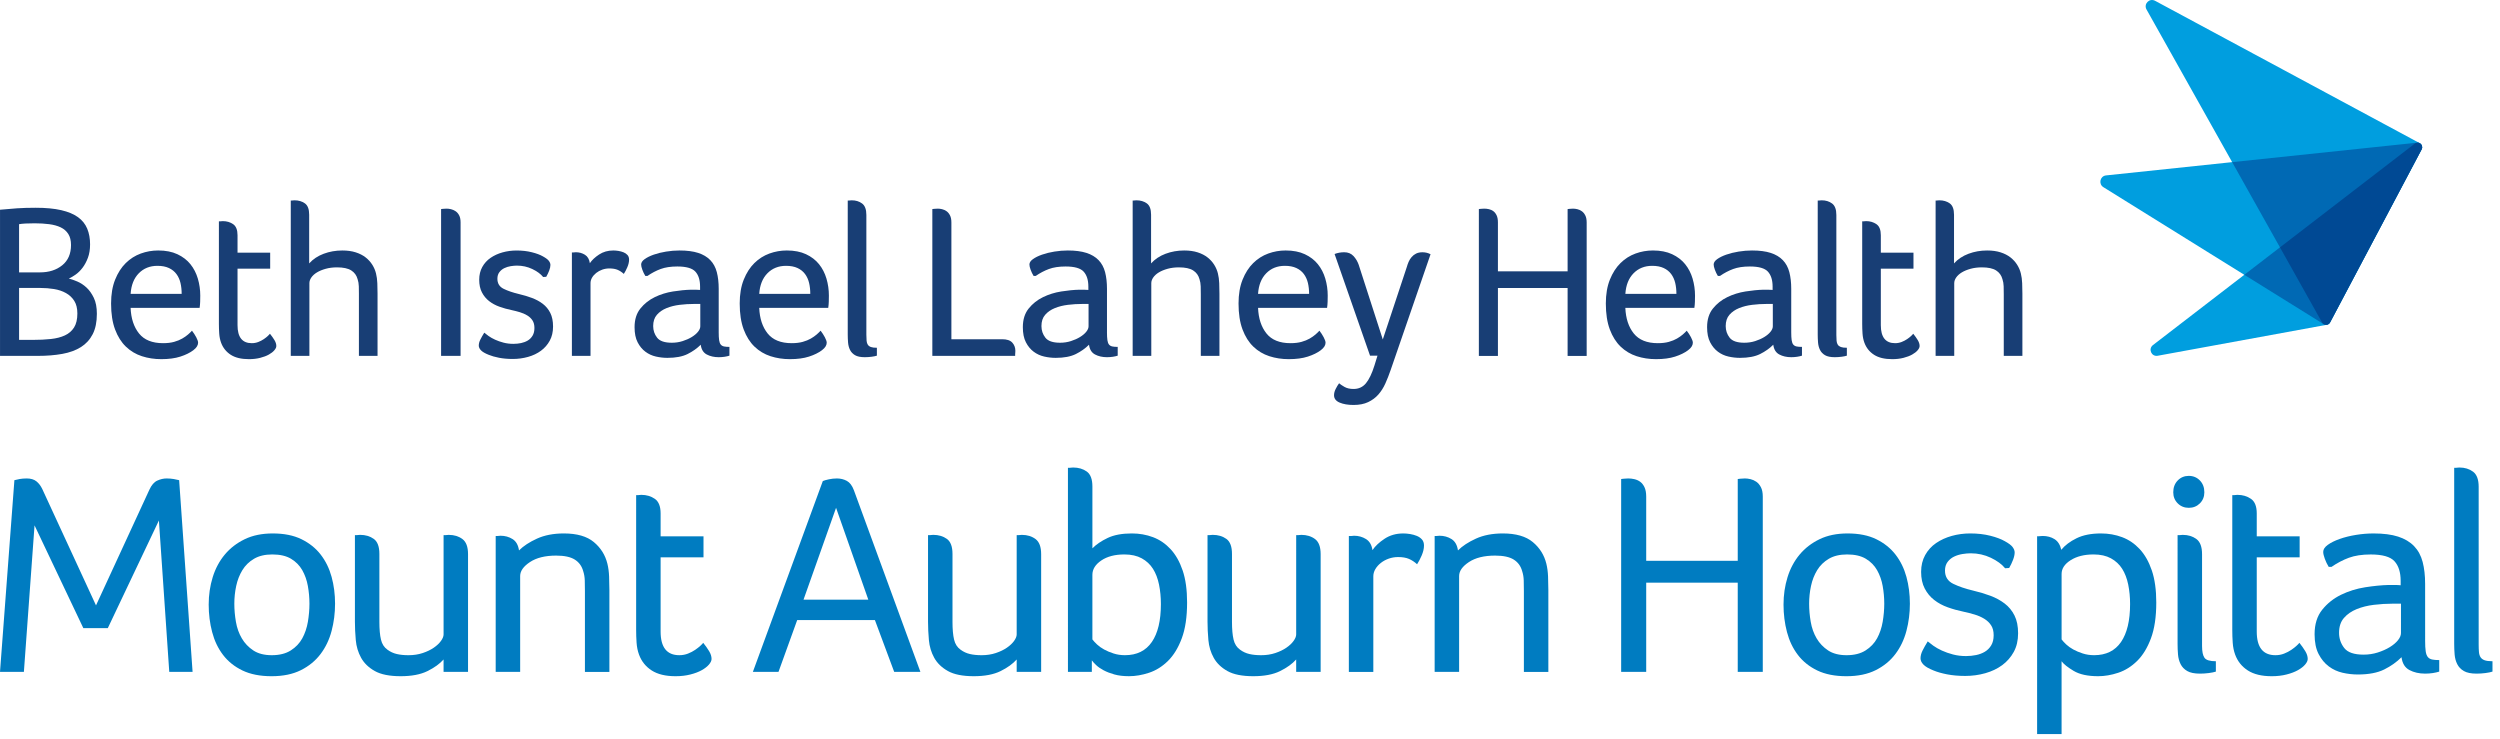 <?xml version="1.0" encoding="utf-8"?>
<!-- Generator: Adobe Illustrator 27.4.1, SVG Export Plug-In . SVG Version: 6.00 Build 0)  -->
<svg version="1.1" id="Artwork" xmlns="http://www.w3.org/2000/svg" xmlns:xlink="http://www.w3.org/1999/xlink" x="0px" y="0px"
	 viewBox="0 0 257 76" style="enable-background:new 0 0 257 76;" xml:space="preserve">
<style type="text/css">
	.st0{fill:#007CC1;}
	.st1{fill:#183E75;}
	.st2{fill:#009EDF;}
	.st3{fill:#0069B4;}
	.st4{fill:#004994;}
</style>
<g>
	<g>
		<path class="st0" d="M2.752,49.185c0.414,0,0.744,0.099,0.991,0.296
			c0.246,0.197,0.449,0.464,0.607,0.799l5.519,11.955l5.489-11.896
			c0.216-0.473,0.485-0.784,0.808-0.932c0.323-0.148,0.642-0.222,0.956-0.222
			c0.254,0,0.499,0.02,0.735,0.059c0.235,0.04,0.421,0.079,0.559,0.118
			l1.381,19.708h-2.397l-1.065-15.565l-5.253,11.067H8.567L3.551,54.008
			L2.456,69.071H0L1.48,49.363c0.138-0.039,0.315-0.078,0.533-0.118
			C2.229,49.205,2.476,49.185,2.752,49.185z"/>
		<path class="st0" d="M34.444,62.058c0,0.967-0.118,1.899-0.355,2.796
			c-0.236,0.898-0.615,1.692-1.137,2.382c-0.522,0.691-1.196,1.243-2.022,1.657
			c-0.827,0.414-1.83,0.622-3.011,0.622s-2.18-0.198-2.997-0.592
			c-0.817-0.394-1.482-0.927-1.993-1.598c-0.512-0.67-0.886-1.454-1.122-2.352
			c-0.236-0.898-0.354-1.84-0.354-2.826c0-0.986,0.138-1.924,0.413-2.811
			s0.689-1.662,1.24-2.323c0.551-0.661,1.235-1.188,2.052-1.583
			c0.817-0.395,1.777-0.592,2.879-0.592c1.161,0,2.145,0.197,2.952,0.592
			c0.807,0.395,1.466,0.922,1.978,1.583c0.512,0.661,0.885,1.425,1.122,2.293
			C34.326,60.174,34.444,61.091,34.444,62.058z M31.811,62.058
			c0-0.611-0.055-1.218-0.163-1.82c-0.109-0.602-0.301-1.144-0.577-1.628
			c-0.277-0.483-0.661-0.873-1.154-1.169c-0.493-0.296-1.135-0.444-1.923-0.444
			c-0.75,0-1.376,0.148-1.879,0.444c-0.503,0.296-0.903,0.686-1.198,1.169
			c-0.296,0.484-0.508,1.026-0.636,1.628c-0.129,0.602-0.192,1.209-0.192,1.82
			c0,0.612,0.054,1.233,0.163,1.864c0.108,0.632,0.311,1.199,0.607,1.702
			c0.296,0.503,0.69,0.917,1.184,1.243c0.493,0.325,1.124,0.488,1.894,0.488
			c0.789,0,1.44-0.163,1.953-0.488c0.513-0.326,0.907-0.74,1.184-1.243
			c0.276-0.503,0.468-1.07,0.577-1.702
			C31.756,63.291,31.811,62.669,31.811,62.058z"/>
		<path class="st0" d="M41.99,67.355c0.533,0,1.021-0.074,1.465-0.223
			c0.444-0.148,0.824-0.331,1.139-0.549c0.316-0.217,0.562-0.45,0.74-0.697
			c0.177-0.247,0.266-0.469,0.266-0.667V55.015h0.177
			c0.039,0,0.093-0.005,0.163-0.015c0.069-0.01,0.133-0.015,0.192-0.015
			c0.552,0,1.021,0.143,1.405,0.429c0.385,0.286,0.577,0.804,0.577,1.554v12.103
			h-2.515V67.792c-0.395,0.448-0.947,0.847-1.657,1.197
			c-0.71,0.35-1.628,0.525-2.752,0.525c-1.144,0-2.032-0.178-2.663-0.533
			c-0.632-0.355-1.1-0.809-1.406-1.361c-0.306-0.552-0.488-1.159-0.547-1.82
			c-0.059-0.661-0.089-1.297-0.089-1.909v-8.878h0.177
			c0.039,0,0.094-0.005,0.163-0.015c0.069-0.01,0.133-0.015,0.192-0.015
			c0.552,0,1.021,0.138,1.406,0.415c0.385,0.277,0.577,0.791,0.577,1.542v6.971
			c0,0.771,0.054,1.384,0.163,1.839c0.108,0.455,0.33,0.801,0.666,1.038
			c0.296,0.218,0.616,0.366,0.962,0.445C41.136,67.315,41.536,67.355,41.99,67.355z"
			/>
		<path class="st0" d="M51.459,55.074c0.454,0,0.863,0.114,1.228,0.34
			c0.365,0.227,0.587,0.617,0.666,1.169c0.454-0.453,1.07-0.858,1.849-1.213
			c0.779-0.355,1.702-0.532,2.767-0.532c1.341,0,2.367,0.296,3.078,0.888
			c0.71,0.592,1.173,1.331,1.391,2.219c0.098,0.395,0.158,0.834,0.177,1.317
			c0.019,0.484,0.03,0.952,0.03,1.406v8.404h-2.515V60.755
			c0-0.374-0.005-0.735-0.015-1.08c-0.01-0.345-0.064-0.666-0.163-0.962
			c-0.138-0.513-0.425-0.907-0.858-1.184c-0.434-0.276-1.075-0.414-1.923-0.414
			c-1.124,0-2.022,0.222-2.693,0.666c-0.671,0.444-1.006,0.923-1.006,1.435v9.854
			h-2.515V55.104h0.148c0.039,0,0.093-0.005,0.163-0.015
			C51.335,55.079,51.399,55.074,51.459,55.074z"/>
		<path class="st0" d="M65.692,67.295c-0.138-0.375-0.222-0.785-0.252-1.228
			c-0.03-0.444-0.044-0.882-0.044-1.317V50.901h0.177
			c0.039,0,0.093-0.005,0.163-0.015c0.069-0.01,0.133-0.015,0.192-0.015
			c0.533,0,0.996,0.137,1.391,0.411c0.394,0.275,0.592,0.774,0.592,1.499v2.351
			h4.409v2.16H67.911v7.635c0,1.618,0.641,2.427,1.923,2.427
			c0.315,0,0.611-0.054,0.888-0.163c0.276-0.108,0.523-0.236,0.74-0.385
			c0.217-0.148,0.399-0.291,0.547-0.429c0.148-0.138,0.241-0.237,0.281-0.296
			c0.237,0.296,0.439,0.582,0.607,0.858c0.167,0.276,0.251,0.543,0.251,0.799
			c0,0.177-0.089,0.37-0.266,0.577c-0.177,0.207-0.424,0.4-0.74,0.577
			c-0.316,0.178-0.706,0.326-1.169,0.444c-0.464,0.119-0.972,0.178-1.524,0.178
			c-1.026,0-1.845-0.198-2.456-0.592C66.382,68.529,65.948,67.986,65.692,67.295z"/>
		<path class="st0" d="M91.924,69.071l-1.983-5.326h-7.99l-1.923,5.326h-2.634l7.191-19.619
			c0.138-0.059,0.345-0.118,0.621-0.178c0.276-0.059,0.552-0.089,0.829-0.089
			c0.375,0,0.715,0.084,1.021,0.251c0.306,0.168,0.548,0.488,0.725,0.962
			l6.836,18.672H91.924z M85.947,52.204l-3.344,9.439h6.658L85.947,52.204z"/>
		<path class="st0" d="M100.905,67.355c0.533,0,1.021-0.074,1.465-0.223
			c0.444-0.148,0.824-0.331,1.139-0.549c0.316-0.217,0.562-0.45,0.74-0.697
			c0.177-0.247,0.266-0.469,0.266-0.667V55.015H104.693
			c0.039,0,0.093-0.005,0.163-0.015c0.069-0.01,0.133-0.015,0.192-0.015
			c0.552,0,1.021,0.143,1.405,0.429c0.385,0.286,0.577,0.804,0.577,1.554v12.103
			h-2.515V67.792c-0.395,0.448-0.947,0.847-1.657,1.197
			c-0.71,0.35-1.628,0.525-2.752,0.525c-1.144,0-2.032-0.178-2.663-0.533
			c-0.632-0.355-1.1-0.809-1.406-1.361c-0.306-0.552-0.488-1.159-0.547-1.82
			c-0.059-0.661-0.089-1.297-0.089-1.909v-8.878h0.177
			c0.039,0,0.094-0.005,0.163-0.015c0.069-0.01,0.133-0.015,0.192-0.015
			c0.552,0,1.021,0.138,1.406,0.415c0.385,0.277,0.577,0.791,0.577,1.542v6.971
			c0,0.771,0.054,1.384,0.163,1.839c0.108,0.455,0.33,0.801,0.666,1.038
			c0.296,0.218,0.616,0.366,0.962,0.445
			C100.052,67.315,100.451,67.355,100.905,67.355z"/>
		<path class="st0" d="M112.298,56.367c0.394-0.4,0.917-0.755,1.568-1.065
			c0.651-0.31,1.48-0.465,2.486-0.465c0.769,0,1.494,0.129,2.175,0.384
			c0.681,0.257,1.282,0.666,1.805,1.228c0.523,0.562,0.937,1.292,1.243,2.19
			c0.306,0.898,0.458,1.997,0.458,3.299c0,1.48-0.182,2.708-0.547,3.684
			c-0.365,0.976-0.839,1.751-1.42,2.323c-0.582,0.572-1.228,0.976-1.938,1.213
			c-0.71,0.237-1.401,0.355-2.071,0.355c-0.572,0-1.071-0.059-1.494-0.178
			c-0.424-0.118-0.794-0.261-1.11-0.429c-0.316-0.167-0.573-0.345-0.769-0.533
			c-0.197-0.187-0.345-0.35-0.444-0.488v1.184h-2.456V48.09h0.177
			c0.039,0,0.093-0.005,0.163-0.015c0.069-0.01,0.133-0.015,0.192-0.015
			c0.552,0,1.021,0.139,1.406,0.415c0.385,0.277,0.577,0.791,0.577,1.543V56.367z
			 M119.34,62.102c0-0.708-0.064-1.377-0.192-2.006
			c-0.129-0.629-0.336-1.17-0.622-1.623c-0.286-0.452-0.671-0.812-1.154-1.077
			c-0.484-0.265-1.08-0.399-1.79-0.399c-0.967,0-1.756,0.207-2.367,0.619
			c-0.612,0.414-0.917,0.905-0.917,1.476v6.639
			c0.118,0.158,0.276,0.33,0.474,0.516c0.197,0.187,0.439,0.359,0.725,0.517
			c0.286,0.157,0.611,0.295,0.976,0.413c0.365,0.119,0.755,0.177,1.169,0.177
			c1.223,0,2.145-0.452,2.767-1.357C119.03,65.093,119.34,63.794,119.34,62.102z"/>
		<path class="st0" d="M129.638,67.355c0.533,0,1.021-0.074,1.465-0.223
			c0.444-0.148,0.824-0.331,1.139-0.549c0.316-0.217,0.562-0.45,0.74-0.697
			c0.177-0.247,0.266-0.469,0.266-0.667V55.015h0.177
			c0.039,0,0.093-0.005,0.163-0.015c0.069-0.01,0.133-0.015,0.192-0.015
			c0.552,0,1.021,0.143,1.405,0.429c0.385,0.286,0.577,0.804,0.577,1.554v12.103
			h-2.515V67.792c-0.395,0.448-0.947,0.847-1.657,1.197
			c-0.71,0.35-1.628,0.525-2.752,0.525c-1.144,0-2.032-0.178-2.663-0.533
			c-0.632-0.355-1.1-0.809-1.406-1.361c-0.306-0.552-0.488-1.159-0.547-1.82
			c-0.059-0.661-0.089-1.297-0.089-1.909v-8.878h0.177
			c0.039,0,0.094-0.005,0.163-0.015c0.069-0.01,0.133-0.015,0.192-0.015
			c0.552,0,1.021,0.138,1.406,0.415c0.385,0.277,0.577,0.791,0.577,1.542v6.971
			c0,0.771,0.054,1.384,0.163,1.839c0.108,0.455,0.33,0.801,0.666,1.038
			c0.296,0.218,0.616,0.366,0.962,0.445
			C128.784,67.315,129.184,67.355,129.638,67.355z"/>
		<path class="st0" d="M139.196,55.074c0.454,0,0.863,0.114,1.228,0.34
			c0.365,0.227,0.587,0.607,0.666,1.14c0.276-0.414,0.69-0.804,1.243-1.169
			c0.552-0.365,1.193-0.547,1.923-0.547c0.217,0,0.448,0.02,0.695,0.059
			c0.246,0.04,0.478,0.104,0.695,0.192c0.217,0.089,0.394,0.212,0.533,0.37
			c0.138,0.158,0.207,0.365,0.207,0.622c0,0.316-0.079,0.656-0.237,1.021
			c-0.158,0.365-0.316,0.666-0.474,0.903c-0.257-0.237-0.533-0.419-0.829-0.548
			c-0.296-0.128-0.671-0.192-1.124-0.192c-0.336,0-0.656,0.055-0.962,0.163
			c-0.306,0.109-0.577,0.257-0.814,0.444c-0.237,0.188-0.424,0.399-0.562,0.636
			c-0.138,0.237-0.207,0.483-0.207,0.74v9.824h-2.515V55.104h0.207
			c0.059,0,0.118-0.005,0.178-0.015C139.107,55.079,139.156,55.074,139.196,55.074z"/>
		<path class="st0" d="M147.984,55.074c0.454,0,0.863,0.114,1.228,0.34
			c0.365,0.227,0.587,0.617,0.666,1.169c0.454-0.453,1.07-0.858,1.849-1.213
			c0.779-0.355,1.702-0.532,2.767-0.532c1.341,0,2.367,0.296,3.078,0.888
			c0.71,0.592,1.173,1.331,1.391,2.219c0.098,0.395,0.158,0.834,0.177,1.317
			c0.019,0.484,0.03,0.952,0.03,1.406v8.404h-2.515V60.755
			c0-0.374-0.005-0.735-0.015-1.08c-0.01-0.345-0.064-0.666-0.163-0.962
			c-0.138-0.513-0.425-0.907-0.858-1.184c-0.434-0.276-1.075-0.414-1.923-0.414
			c-1.124,0-2.022,0.222-2.693,0.666c-0.671,0.444-1.006,0.923-1.006,1.435v9.854
			h-2.515V55.104h0.148c0.039,0,0.093-0.005,0.163-0.015
			C147.86,55.079,147.925,55.074,147.984,55.074z"/>
		<path class="st0" d="M169.23,57.648h9.41V49.244c0.078,0,0.158-0.01,0.237-0.03
			c0.079,0,0.158-0.005,0.237-0.015c0.078-0.01,0.167-0.015,0.266-0.015
			c0.177,0,0.37,0.025,0.577,0.074c0.207,0.049,0.404,0.138,0.592,0.266
			c0.187,0.129,0.345,0.316,0.473,0.562c0.128,0.247,0.192,0.567,0.192,0.962
			v18.021h-2.574v-9.173h-9.41v9.173h-2.575V49.244c0.079,0,0.158-0.01,0.237-0.03
			c0.078,0,0.158-0.005,0.237-0.015c0.078-0.01,0.167-0.015,0.266-0.015
			c0.197,0,0.404,0.025,0.622,0.074c0.217,0.049,0.414,0.138,0.592,0.266
			c0.178,0.129,0.326,0.316,0.444,0.562c0.118,0.247,0.177,0.567,0.177,0.962
			V57.648z"/>
		<path class="st0" d="M196.336,62.058c0,0.967-0.118,1.899-0.355,2.796
			c-0.236,0.898-0.615,1.692-1.137,2.382c-0.521,0.691-1.196,1.243-2.022,1.657
			c-0.827,0.414-1.83,0.622-3.011,0.622c-1.181,0-2.18-0.198-2.997-0.592
			c-0.817-0.394-1.481-0.927-1.992-1.598c-0.512-0.67-0.886-1.454-1.122-2.352
			c-0.236-0.898-0.354-1.84-0.354-2.826c0-0.986,0.138-1.924,0.413-2.811
			s0.689-1.662,1.24-2.323c0.551-0.661,1.235-1.188,2.052-1.583
			c0.816-0.395,1.777-0.592,2.879-0.592c1.161,0,2.145,0.197,2.952,0.592
			c0.807,0.395,1.466,0.922,1.978,1.583c0.512,0.661,0.885,1.425,1.122,2.293
			C196.218,60.174,196.336,61.091,196.336,62.058z M193.702,62.058
			c0-0.611-0.055-1.218-0.163-1.82c-0.109-0.602-0.301-1.144-0.577-1.628
			c-0.276-0.483-0.661-0.873-1.154-1.169c-0.493-0.296-1.135-0.444-1.923-0.444
			c-0.75,0-1.376,0.148-1.879,0.444c-0.503,0.296-0.903,0.686-1.199,1.169
			c-0.296,0.484-0.508,1.026-0.636,1.628c-0.129,0.602-0.192,1.209-0.192,1.82
			c0,0.612,0.054,1.233,0.163,1.864c0.108,0.632,0.311,1.199,0.606,1.702
			c0.296,0.503,0.691,0.917,1.184,1.243c0.493,0.325,1.125,0.488,1.894,0.488
			c0.789,0,1.44-0.163,1.953-0.488c0.513-0.326,0.907-0.74,1.184-1.243
			c0.276-0.503,0.468-1.07,0.577-1.702
			C193.647,63.291,193.702,62.669,193.702,62.058z"/>
		<path class="st0" d="M206.098,55.636c0.396,0.217,0.662,0.419,0.801,0.606
			c0.138,0.188,0.208,0.37,0.208,0.548c0,0.217-0.055,0.469-0.164,0.754
			c-0.109,0.286-0.242,0.568-0.401,0.844l-0.416,0.029
			c-0.336-0.414-0.827-0.774-1.471-1.08c-0.644-0.306-1.332-0.458-2.065-0.458
			c-0.258,0-0.54,0.025-0.847,0.074c-0.307,0.05-0.595,0.138-0.862,0.266
			c-0.267,0.129-0.49,0.311-0.669,0.548c-0.178,0.237-0.267,0.533-0.267,0.888
			c0,0.631,0.282,1.085,0.847,1.361c0.564,0.276,1.262,0.513,2.094,0.71
			c0.594,0.138,1.168,0.311,1.723,0.518c0.554,0.207,1.045,0.474,1.47,0.799
			c0.426,0.325,0.763,0.735,1.01,1.228c0.248,0.493,0.371,1.105,0.371,1.835
			c0,0.73-0.148,1.366-0.445,1.909c-0.297,0.543-0.693,0.996-1.187,1.361
			c-0.495,0.365-1.073,0.641-1.736,0.829c-0.663,0.187-1.351,0.281-2.063,0.281
			c-0.692,0-1.315-0.055-1.87-0.163c-0.554-0.109-1.019-0.242-1.394-0.399
			c-0.495-0.197-0.841-0.399-1.039-0.607c-0.198-0.207-0.297-0.419-0.297-0.636
			c0-0.256,0.069-0.522,0.207-0.799c0.138-0.276,0.315-0.592,0.533-0.947
			c0.138,0.118,0.33,0.266,0.577,0.444c0.247,0.177,0.543,0.345,0.888,0.503
			c0.345,0.158,0.725,0.291,1.14,0.399c0.414,0.109,0.858,0.163,1.331,0.163
			c0.355,0,0.7-0.035,1.036-0.104c0.336-0.069,0.637-0.183,0.903-0.342
			c0.266-0.159,0.483-0.377,0.651-0.655c0.167-0.278,0.252-0.625,0.252-1.042
			c0-0.417-0.089-0.76-0.267-1.027c-0.178-0.268-0.414-0.492-0.71-0.671
			c-0.296-0.179-0.626-0.323-0.991-0.432c-0.365-0.109-0.735-0.204-1.11-0.283
			c-0.572-0.118-1.12-0.27-1.642-0.457c-0.523-0.187-0.987-0.437-1.391-0.752
			c-0.405-0.314-0.73-0.708-0.976-1.18c-0.247-0.471-0.37-1.041-0.37-1.71
			c0-0.649,0.138-1.224,0.416-1.725c0.277-0.501,0.653-0.914,1.128-1.238
			c0.475-0.324,1.014-0.569,1.618-0.737c0.603-0.167,1.231-0.251,1.885-0.251
			c0.752,0,1.439,0.079,2.063,0.236C205.222,55.232,205.722,55.419,206.098,55.636z"/>
		<path class="st0" d="M209.977,55.097c0.473,0,0.882,0.109,1.228,0.326
			c0.345,0.217,0.577,0.582,0.695,1.095c0.374-0.46,0.898-0.855,1.568-1.185
			c0.671-0.33,1.509-0.495,2.515-0.495c0.769,0,1.495,0.129,2.175,0.384
			c0.681,0.257,1.282,0.666,1.805,1.228c0.522,0.562,0.937,1.292,1.243,2.19
			c0.306,0.898,0.459,1.997,0.459,3.299c0,1.48-0.183,2.708-0.548,3.684
			c-0.365,0.976-0.838,1.751-1.42,2.323c-0.582,0.572-1.228,0.976-1.938,1.213
			c-0.71,0.237-1.401,0.355-2.071,0.355c-1.065,0-1.904-0.182-2.515-0.547
			c-0.612-0.365-1.026-0.695-1.243-0.991v7.486h-2.515V55.127h0.178
			c0.059,0,0.118-0.005,0.177-0.015C209.829,55.102,209.898,55.097,209.977,55.097z
			 M218.973,62.102c0-0.708-0.064-1.377-0.192-2.006
			c-0.129-0.629-0.336-1.17-0.621-1.623c-0.286-0.452-0.671-0.812-1.154-1.077
			c-0.484-0.265-1.08-0.399-1.79-0.399c-0.947,0-1.731,0.197-2.352,0.59
			s-0.932,0.866-0.932,1.416v6.728c0.118,0.158,0.276,0.33,0.473,0.516
			c0.197,0.187,0.439,0.359,0.725,0.517c0.286,0.157,0.611,0.295,0.977,0.413
			c0.365,0.119,0.755,0.177,1.169,0.177c1.223,0,2.145-0.452,2.767-1.357
			C218.662,65.093,218.973,63.794,218.973,62.102z"/>
		<path class="st0" d="M226.607,50.606c0,0.454-0.153,0.834-0.458,1.139
			c-0.306,0.306-0.686,0.459-1.14,0.459c-0.454,0-0.834-0.153-1.139-0.459
			c-0.306-0.306-0.459-0.685-0.459-1.139c0-0.493,0.153-0.897,0.459-1.213
			c0.305-0.315,0.685-0.473,1.139-0.473c0.454,0,0.833,0.158,1.14,0.473
			C226.454,49.708,226.607,50.113,226.607,50.606z M223.855,55.015h0.178
			c0.039,0,0.094-0.005,0.163-0.015c0.069-0.01,0.133-0.015,0.192-0.015
			c0.552,0,1.021,0.143,1.406,0.429c0.385,0.286,0.577,0.804,0.577,1.554v9.44
			c0,0.572,0.084,0.976,0.251,1.213c0.167,0.237,0.557,0.355,1.169,0.355v1.065
			c-0.177,0.06-0.419,0.108-0.725,0.148s-0.606,0.06-0.902,0.06
			c-0.572,0-1.011-0.089-1.317-0.267c-0.306-0.177-0.533-0.414-0.681-0.71
			c-0.148-0.296-0.237-0.626-0.267-0.992c-0.029-0.365-0.044-0.725-0.044-1.08
			V55.015z"/>
		<path class="st0" d="M229.774,67.295c-0.138-0.375-0.222-0.785-0.251-1.228
			c-0.03-0.444-0.044-0.882-0.044-1.317V50.901h0.177
			c0.04,0,0.094-0.005,0.163-0.015c0.069-0.01,0.133-0.015,0.192-0.015
			c0.533,0,0.996,0.137,1.391,0.411c0.395,0.275,0.592,0.774,0.592,1.499v2.351
			h4.409v2.16h-4.409v7.635c0,1.618,0.641,2.427,1.924,2.427
			c0.315,0,0.611-0.054,0.888-0.163c0.276-0.108,0.523-0.236,0.74-0.385
			c0.217-0.148,0.4-0.291,0.548-0.429c0.148-0.138,0.241-0.237,0.281-0.296
			c0.237,0.296,0.439,0.582,0.607,0.858c0.167,0.276,0.251,0.543,0.251,0.799
			c0,0.177-0.089,0.37-0.266,0.577c-0.178,0.207-0.424,0.4-0.74,0.577
			c-0.316,0.178-0.705,0.326-1.169,0.444c-0.464,0.119-0.972,0.178-1.524,0.178
			c-1.026,0-1.845-0.198-2.456-0.592C230.464,68.529,230.03,67.986,229.774,67.295z"/>
		<path class="st0" d="M249.303,65.845c0,0.473,0.019,0.843,0.059,1.11
			c0.039,0.266,0.113,0.464,0.222,0.592c0.108,0.129,0.256,0.212,0.444,0.251
			c0.187,0.04,0.429,0.059,0.725,0.059v1.184
			c-0.178,0.06-0.395,0.108-0.651,0.148c-0.257,0.04-0.523,0.06-0.799,0.06
			c-0.619,0-1.158-0.124-1.618-0.37c-0.459-0.246-0.729-0.685-0.809-1.317
			c-0.493,0.493-1.085,0.913-1.775,1.258c-0.691,0.345-1.598,0.518-2.722,0.518
			c-0.513,0-1.031-0.059-1.554-0.177c-0.523-0.119-0.996-0.335-1.42-0.651
			c-0.424-0.315-0.775-0.74-1.051-1.272c-0.276-0.533-0.414-1.213-0.414-2.042
			c0-1.025,0.261-1.864,0.784-2.515c0.522-0.651,1.169-1.164,1.938-1.539
			c0.769-0.374,1.593-0.631,2.471-0.769c0.878-0.138,1.682-0.217,2.412-0.237
			c0.177,0,0.385,0,0.622,0c0.236,0,0.444,0.01,0.621,0.03v-0.444
			c0-0.888-0.212-1.564-0.636-2.027c-0.424-0.463-1.238-0.695-2.441-0.695
			c-0.888,0-1.638,0.114-2.249,0.34c-0.612,0.227-1.204,0.538-1.776,0.932h-0.296
			c-0.158-0.256-0.291-0.533-0.399-0.829c-0.109-0.296-0.163-0.533-0.163-0.71
			c0-0.256,0.157-0.498,0.474-0.725c0.315-0.227,0.725-0.429,1.228-0.607
			c0.503-0.178,1.06-0.315,1.672-0.414c0.611-0.099,1.213-0.148,1.805-0.148
			c1.006,0,1.846,0.108,2.52,0.325c0.673,0.217,1.22,0.543,1.639,0.976
			c0.419,0.434,0.713,0.976,0.883,1.628c0.17,0.651,0.255,1.401,0.255,2.249V65.845
			z M246.818,62.058h-0.858c-0.631,0-1.272,0.04-1.923,0.118
			c-0.651,0.079-1.243,0.227-1.776,0.444c-0.533,0.217-0.967,0.518-1.302,0.903
			c-0.336,0.385-0.503,0.893-0.503,1.524c0,0.592,0.178,1.115,0.533,1.569
			s1.016,0.681,1.983,0.681c0.513,0,1.001-0.074,1.465-0.222
			c0.463-0.148,0.873-0.33,1.228-0.547c0.355-0.217,0.636-0.454,0.844-0.71
			c0.207-0.256,0.311-0.503,0.311-0.74V62.058z"/>
		<path class="st0" d="M254.807,66.289c0,0.296,0.01,0.547,0.03,0.754
			c0.019,0.207,0.074,0.38,0.163,0.518c0.089,0.138,0.226,0.242,0.414,0.311
			c0.187,0.069,0.458,0.104,0.813,0.104v1.065
			c-0.177,0.06-0.419,0.108-0.725,0.148s-0.606,0.06-0.902,0.06
			c-0.572,0-1.011-0.089-1.317-0.267c-0.306-0.177-0.533-0.414-0.681-0.71
			c-0.148-0.296-0.237-0.626-0.267-0.992c-0.029-0.365-0.044-0.725-0.044-1.08
			V48.09h0.178c0.039,0,0.094-0.005,0.163-0.015
			c0.069-0.01,0.133-0.015,0.192-0.015c0.552,0,1.021,0.143,1.406,0.429
			c0.385,0.286,0.577,0.804,0.577,1.554V66.289z"/>
	</g>
	<g>
		<path class="st1" d="M9.958,32.259c0,0.841-0.143,1.539-0.428,2.095
			c-0.285,0.556-0.691,0.999-1.216,1.329c-0.526,0.33-1.164,0.563-1.915,0.698
			c-0.751,0.135-1.585,0.203-2.5,0.203H0.002V21.56
			c0.615-0.06,1.201-0.109,1.757-0.146c0.555-0.037,1.194-0.056,1.915-0.056
			c1.036,0,1.911,0.083,2.624,0.248c0.713,0.165,1.287,0.405,1.723,0.721
			c0.435,0.315,0.751,0.709,0.946,1.182c0.195,0.473,0.293,1.01,0.293,1.611
			c0,0.526-0.075,0.988-0.225,1.385c-0.15,0.398-0.334,0.74-0.552,1.025
			c-0.218,0.286-0.454,0.518-0.71,0.698c-0.255,0.18-0.488,0.315-0.698,0.405
			c0.24,0.06,0.529,0.162,0.867,0.304c0.338,0.143,0.653,0.349,0.946,0.619
			c0.293,0.27,0.544,0.623,0.755,1.059C9.853,31.051,9.958,31.599,9.958,32.259z
			 M7.3,25.187c0-0.465-0.094-0.845-0.282-1.138
			c-0.188-0.293-0.447-0.518-0.777-0.676c-0.33-0.158-0.725-0.267-1.183-0.327
			c-0.458-0.06-0.957-0.09-1.498-0.09c-0.36,0-0.676,0.008-0.946,0.022
			c-0.27,0.015-0.488,0.038-0.653,0.068v4.955h2.14
			c0.931,0,1.697-0.244,2.298-0.732C7,26.782,7.3,26.088,7.3,25.187z
			 M3.381,34.94c0.676,0,1.291-0.03,1.847-0.09
			c0.555-0.06,1.036-0.183,1.441-0.37c0.405-0.187,0.721-0.46,0.946-0.819
			c0.225-0.359,0.338-0.837,0.338-1.436c0-0.523-0.105-0.953-0.315-1.29
			c-0.21-0.337-0.496-0.605-0.856-0.807c-0.36-0.202-0.77-0.34-1.227-0.415
			c-0.458-0.075-0.935-0.112-1.43-0.112H1.962v5.338H3.381z"/>
		<path class="st1" d="M16.761,35.278c0.435,0,0.814-0.045,1.138-0.135
			c0.323-0.09,0.6-0.203,0.833-0.338c0.233-0.135,0.432-0.274,0.597-0.417
			c0.165-0.143,0.3-0.274,0.405-0.394c0.165,0.21,0.311,0.436,0.439,0.676
			c0.127,0.24,0.191,0.428,0.191,0.563c0,0.122-0.038,0.247-0.113,0.376
			c-0.075,0.129-0.203,0.262-0.383,0.399c-0.345,0.259-0.788,0.476-1.329,0.651
			s-1.194,0.262-1.96,0.262c-0.706,0-1.37-0.101-1.994-0.304
			s-1.17-0.529-1.64-0.98c-0.47-0.45-0.842-1.04-1.115-1.768
			c-0.273-0.728-0.41-1.618-0.41-2.669c0-0.946,0.139-1.764,0.417-2.455
			c0.278-0.691,0.642-1.258,1.092-1.701c0.451-0.443,0.965-0.769,1.543-0.98
			c0.578-0.21,1.175-0.315,1.791-0.315c0.766,0,1.423,0.128,1.971,0.383
			c0.548,0.256,0.995,0.597,1.34,1.025c0.345,0.428,0.6,0.923,0.766,1.487
			c0.165,0.563,0.248,1.145,0.248,1.746c0,0.211-0.004,0.424-0.011,0.642
			c-0.008,0.218-0.026,0.424-0.056,0.619h-7.095
			c0.045,1.09,0.334,1.966,0.867,2.631
			C14.827,34.946,15.649,35.278,16.761,35.278z M18.675,30.209
			c0-0.405-0.041-0.781-0.123-1.126c-0.082-0.345-0.221-0.649-0.415-0.912
			c-0.194-0.262-0.452-0.469-0.774-0.619c-0.322-0.15-0.714-0.225-1.178-0.225
			c-0.777,0-1.417,0.256-1.917,0.766c-0.501,0.511-0.781,1.216-0.841,2.117H18.675
			z"/>
		<path class="st1" d="M22.729,35.233c-0.105-0.285-0.169-0.597-0.192-0.935
			c-0.022-0.338-0.034-0.672-0.034-1.002V22.754h0.135
			c0.03,0,0.071-0.003,0.124-0.011c0.052-0.007,0.101-0.011,0.146-0.011
			c0.405,0,0.758,0.105,1.059,0.313c0.3,0.209,0.451,0.589,0.451,1.141v1.79
			h3.356v1.644h-3.356v5.811c0,1.231,0.488,1.847,1.464,1.847
			c0.24,0,0.465-0.041,0.676-0.124c0.21-0.082,0.398-0.18,0.563-0.293
			c0.165-0.113,0.304-0.221,0.417-0.327c0.113-0.105,0.184-0.18,0.214-0.225
			c0.18,0.225,0.334,0.443,0.462,0.653c0.127,0.21,0.191,0.413,0.191,0.608
			c0,0.135-0.068,0.281-0.203,0.439c-0.135,0.158-0.323,0.304-0.563,0.439
			c-0.24,0.135-0.537,0.248-0.89,0.338c-0.353,0.09-0.74,0.135-1.16,0.135
			c-0.781,0-1.404-0.15-1.87-0.45C23.255,36.171,22.924,35.758,22.729,35.233z"/>
		<path class="st1" d="M36.897,30.255c0-0.285-0.004-0.559-0.011-0.822
			c-0.008-0.262-0.049-0.507-0.124-0.732c-0.105-0.39-0.323-0.691-0.653-0.901
			c-0.33-0.21-0.819-0.315-1.464-0.315c-0.421,0-0.807,0.049-1.16,0.146
			c-0.353,0.098-0.653,0.222-0.901,0.372c-0.248,0.15-0.439,0.323-0.575,0.518
			c-0.135,0.195-0.203,0.391-0.203,0.586v7.478h-1.915V20.614h0.113
			c0.03,0,0.071-0.003,0.124-0.011c0.052-0.007,0.101-0.011,0.146-0.011
			c0.42,0,0.777,0.105,1.07,0.315c0.293,0.211,0.439,0.601,0.439,1.171v5.001
			c0.39-0.435,0.886-0.766,1.487-0.991c0.6-0.225,1.239-0.338,1.915-0.338
			c0.526,0,0.987,0.064,1.385,0.192c0.398,0.128,0.736,0.301,1.014,0.518
			c0.278,0.218,0.507,0.47,0.687,0.755c0.18,0.286,0.308,0.586,0.383,0.901
			c0.075,0.301,0.12,0.635,0.135,1.002c0.015,0.368,0.022,0.725,0.022,1.07
			v6.397h-1.915V30.255z"/>
		<path class="st1" d="M47.349,36.584h-2.005V21.492c0.061,0,0.122-0.007,0.182-0.022
			c0.061,0,0.121-0.003,0.182-0.011c0.061-0.007,0.129-0.011,0.205-0.011
			c0.137,0,0.285,0.019,0.444,0.056c0.159,0.038,0.315,0.105,0.467,0.203
			c0.152,0.098,0.277,0.24,0.376,0.428c0.099,0.188,0.148,0.432,0.148,0.732
			V36.584z"/>
		<path class="st1" d="M55.815,26.358c0.301,0.165,0.504,0.319,0.61,0.462
			c0.105,0.143,0.158,0.281,0.158,0.417c0,0.165-0.041,0.357-0.124,0.575
			c-0.083,0.218-0.185,0.432-0.305,0.642l-0.317,0.022
			c-0.256-0.315-0.63-0.589-1.119-0.822c-0.49-0.233-1.014-0.349-1.572-0.349
			c-0.196,0-0.411,0.019-0.645,0.056c-0.234,0.038-0.453,0.105-0.656,0.203
			c-0.203,0.098-0.373,0.237-0.509,0.417c-0.136,0.18-0.203,0.405-0.203,0.676
			c0,0.481,0.215,0.826,0.645,1.036c0.429,0.211,0.961,0.391,1.594,0.541
			c0.452,0.105,0.889,0.237,1.312,0.394c0.422,0.158,0.795,0.36,1.119,0.608
			c0.324,0.248,0.58,0.56,0.769,0.935c0.188,0.376,0.283,0.841,0.283,1.397
			c0,0.556-0.113,1.04-0.339,1.453c-0.226,0.413-0.527,0.758-0.904,1.036
			c-0.377,0.278-0.817,0.488-1.322,0.631c-0.505,0.142-1.028,0.214-1.57,0.214
			c-0.527,0-1.002-0.041-1.423-0.124c-0.422-0.083-0.776-0.184-1.061-0.304
			c-0.377-0.15-0.64-0.304-0.791-0.462c-0.151-0.158-0.226-0.319-0.226-0.484
			c0-0.195,0.052-0.398,0.158-0.608c0.105-0.21,0.24-0.45,0.405-0.721
			c0.105,0.09,0.251,0.203,0.439,0.338c0.188,0.135,0.413,0.263,0.676,0.383
			c0.263,0.12,0.552,0.222,0.867,0.304c0.315,0.083,0.653,0.124,1.014,0.124
			c0.27,0,0.533-0.026,0.788-0.079c0.255-0.053,0.484-0.14,0.687-0.261
			c0.203-0.121,0.368-0.287,0.496-0.499c0.127-0.211,0.192-0.476,0.192-0.794
			c0-0.317-0.068-0.578-0.203-0.782c-0.135-0.204-0.315-0.374-0.541-0.51
			c-0.225-0.136-0.477-0.246-0.755-0.329c-0.278-0.083-0.56-0.155-0.845-0.216
			c-0.436-0.09-0.853-0.205-1.25-0.348c-0.398-0.142-0.751-0.333-1.059-0.572
			c-0.308-0.239-0.556-0.539-0.743-0.898c-0.188-0.359-0.281-0.793-0.281-1.301
			c0-0.494,0.105-0.931,0.316-1.313c0.211-0.381,0.497-0.695,0.858-0.942
			c0.362-0.247,0.772-0.434,1.231-0.561c0.459-0.127,0.938-0.191,1.435-0.191
			c0.572,0,1.096,0.06,1.57,0.18C55.149,26.05,55.529,26.193,55.815,26.358z"/>
		<path class="st1" d="M59.196,25.93c0.345,0,0.657,0.087,0.935,0.259
			c0.278,0.173,0.447,0.462,0.507,0.867c0.21-0.315,0.525-0.612,0.946-0.89
			c0.42-0.278,0.908-0.417,1.464-0.417c0.165,0,0.341,0.015,0.529,0.045
			c0.188,0.03,0.364,0.079,0.529,0.146c0.165,0.067,0.3,0.162,0.405,0.281
			c0.105,0.12,0.158,0.278,0.158,0.473c0,0.24-0.06,0.499-0.18,0.777
			c-0.12,0.278-0.241,0.507-0.36,0.687c-0.195-0.18-0.405-0.319-0.631-0.417
			c-0.225-0.097-0.511-0.146-0.856-0.146c-0.256,0-0.499,0.041-0.732,0.124
			c-0.233,0.083-0.439,0.195-0.619,0.338c-0.18,0.143-0.323,0.304-0.428,0.484
			c-0.105,0.18-0.158,0.368-0.158,0.563v7.478h-1.915v-10.632h0.158
			c0.045,0,0.09-0.003,0.135-0.011C59.129,25.934,59.166,25.93,59.196,25.93z"/>
		<path class="st1" d="M73.882,34.129c0,0.36,0.015,0.642,0.045,0.845
			c0.03,0.203,0.086,0.353,0.169,0.451c0.082,0.098,0.195,0.162,0.338,0.191
			c0.143,0.03,0.327,0.045,0.552,0.045v0.901
			c-0.135,0.045-0.301,0.082-0.496,0.113c-0.195,0.03-0.398,0.045-0.608,0.045
			c-0.471,0-0.882-0.094-1.231-0.281c-0.35-0.188-0.555-0.521-0.616-1.002
			c-0.375,0.376-0.826,0.695-1.351,0.957c-0.526,0.262-1.216,0.394-2.072,0.394
			c-0.391,0-0.785-0.045-1.183-0.135c-0.398-0.09-0.758-0.255-1.081-0.496
			c-0.323-0.24-0.59-0.563-0.8-0.969c-0.211-0.405-0.315-0.923-0.315-1.554
			c0-0.781,0.199-1.419,0.597-1.915c0.398-0.496,0.89-0.886,1.475-1.171
			c0.585-0.285,1.212-0.48,1.881-0.586c0.668-0.105,1.28-0.165,1.836-0.18
			c0.135,0,0.293,0,0.473,0c0.18,0,0.338,0.008,0.473,0.022v-0.338
			c0-0.676-0.162-1.19-0.484-1.543c-0.323-0.353-0.942-0.529-1.858-0.529
			c-0.676,0-1.247,0.087-1.712,0.259c-0.466,0.173-0.916,0.409-1.352,0.71h-0.225
			c-0.12-0.195-0.222-0.405-0.304-0.631c-0.083-0.225-0.124-0.405-0.124-0.541
			c0-0.195,0.12-0.379,0.36-0.552c0.24-0.173,0.552-0.327,0.935-0.462
			c0.383-0.135,0.807-0.24,1.273-0.315c0.465-0.075,0.924-0.113,1.374-0.113
			c0.766,0,1.405,0.083,1.918,0.248c0.513,0.165,0.929,0.413,1.248,0.743
			c0.319,0.33,0.543,0.743,0.672,1.239c0.129,0.496,0.194,1.066,0.194,1.712
			V34.129z M71.99,31.246h-0.653c-0.481,0-0.968,0.03-1.464,0.09
			c-0.496,0.06-0.946,0.173-1.352,0.338c-0.405,0.165-0.736,0.394-0.991,0.687
			c-0.256,0.293-0.383,0.68-0.383,1.16c0,0.451,0.135,0.849,0.405,1.194
			c0.27,0.346,0.773,0.518,1.509,0.518c0.39,0,0.762-0.056,1.115-0.169
			c0.353-0.113,0.664-0.251,0.935-0.417c0.27-0.165,0.484-0.345,0.642-0.541
			c0.158-0.195,0.237-0.383,0.237-0.563V31.246z"/>
		<path class="st1" d="M81.383,35.278c0.435,0,0.814-0.045,1.138-0.135
			c0.323-0.09,0.6-0.203,0.833-0.338c0.233-0.135,0.432-0.274,0.597-0.417
			c0.165-0.143,0.3-0.274,0.405-0.394c0.165,0.21,0.311,0.436,0.439,0.676
			c0.127,0.24,0.191,0.428,0.191,0.563c0,0.122-0.038,0.247-0.113,0.376
			c-0.075,0.129-0.203,0.262-0.383,0.399c-0.345,0.259-0.788,0.476-1.329,0.651
			s-1.194,0.262-1.96,0.262c-0.706,0-1.37-0.101-1.994-0.304
			s-1.17-0.529-1.64-0.98c-0.47-0.45-0.842-1.04-1.115-1.768
			c-0.273-0.728-0.41-1.618-0.41-2.669c0-0.946,0.139-1.764,0.417-2.455
			c0.278-0.691,0.642-1.258,1.092-1.701c0.451-0.443,0.965-0.769,1.543-0.98
			c0.578-0.21,1.175-0.315,1.791-0.315c0.766,0,1.423,0.128,1.971,0.383
			c0.548,0.256,0.995,0.597,1.34,1.025c0.345,0.428,0.6,0.923,0.766,1.487
			c0.165,0.563,0.248,1.145,0.248,1.746c0,0.211-0.004,0.424-0.011,0.642
			c-0.008,0.218-0.026,0.424-0.056,0.619h-7.095
			c0.045,1.09,0.334,1.966,0.867,2.631
			C79.449,34.946,80.271,35.278,81.383,35.278z M83.297,30.209
			c0-0.405-0.041-0.781-0.123-1.126c-0.082-0.345-0.221-0.649-0.415-0.912
			c-0.194-0.262-0.452-0.469-0.774-0.619c-0.322-0.15-0.714-0.225-1.178-0.225
			c-0.777,0-1.417,0.256-1.917,0.766c-0.501,0.511-0.781,1.216-0.841,2.117H83.297
			z"/>
		<path class="st1" d="M89.064,34.467c0,0.225,0.007,0.417,0.022,0.574
			c0.015,0.158,0.056,0.289,0.124,0.394c0.068,0.105,0.172,0.184,0.315,0.237
			c0.143,0.053,0.349,0.079,0.619,0.079v0.811
			c-0.135,0.045-0.319,0.082-0.552,0.113c-0.233,0.03-0.462,0.045-0.687,0.045
			c-0.436,0-0.77-0.067-1.002-0.203c-0.233-0.135-0.405-0.315-0.518-0.541
			c-0.113-0.225-0.18-0.477-0.203-0.755c-0.022-0.278-0.034-0.552-0.034-0.822
			V20.614h0.135c0.03,0,0.071-0.003,0.124-0.011
			c0.052-0.007,0.101-0.011,0.146-0.011c0.42,0,0.777,0.109,1.07,0.327
			c0.293,0.218,0.439,0.612,0.439,1.182V34.467z"/>
		<path class="st1" d="M95.844,21.492c0.06,0,0.12-0.007,0.18-0.022
			c0.06,0,0.12-0.003,0.18-0.011c0.06-0.007,0.127-0.011,0.203-0.011
			c0.135,0,0.282,0.019,0.439,0.056c0.158,0.038,0.308,0.105,0.451,0.203
			c0.143,0.098,0.262,0.24,0.36,0.428c0.097,0.188,0.146,0.432,0.146,0.732
			v12.006h5.226c0.48,0,0.826,0.116,1.036,0.349
			c0.21,0.233,0.315,0.515,0.315,0.845c0,0.075-0.004,0.143-0.011,0.203
			c-0.008,0.06-0.011,0.113-0.011,0.158v0.158h-8.514V21.492z"/>
		<path class="st1" d="M113.796,34.129c0,0.36,0.015,0.642,0.045,0.845
			c0.03,0.203,0.086,0.353,0.169,0.451c0.082,0.098,0.195,0.162,0.338,0.191
			c0.143,0.03,0.326,0.045,0.552,0.045v0.901
			c-0.135,0.045-0.301,0.082-0.495,0.113c-0.195,0.03-0.398,0.045-0.608,0.045
			c-0.471,0-0.881-0.094-1.231-0.281c-0.35-0.188-0.555-0.521-0.616-1.002
			c-0.375,0.376-0.826,0.695-1.351,0.957c-0.526,0.262-1.216,0.394-2.072,0.394
			c-0.391,0-0.785-0.045-1.183-0.135c-0.398-0.09-0.758-0.255-1.081-0.496
			c-0.323-0.24-0.59-0.563-0.8-0.969c-0.211-0.405-0.315-0.923-0.315-1.554
			c0-0.781,0.199-1.419,0.597-1.915c0.398-0.496,0.89-0.886,1.475-1.171
			c0.585-0.285,1.212-0.48,1.881-0.586c0.668-0.105,1.28-0.165,1.836-0.18
			c0.135,0,0.293,0,0.473,0c0.18,0,0.338,0.008,0.473,0.022v-0.338
			c0-0.676-0.162-1.19-0.484-1.543c-0.323-0.353-0.942-0.529-1.858-0.529
			c-0.676,0-1.247,0.087-1.712,0.259c-0.466,0.173-0.916,0.409-1.352,0.71h-0.225
			c-0.12-0.195-0.222-0.405-0.304-0.631c-0.083-0.225-0.124-0.405-0.124-0.541
			c0-0.195,0.12-0.379,0.36-0.552c0.24-0.173,0.552-0.327,0.935-0.462
			c0.383-0.135,0.807-0.24,1.273-0.315c0.465-0.075,0.924-0.113,1.374-0.113
			c0.766,0,1.405,0.083,1.918,0.248c0.513,0.165,0.929,0.413,1.248,0.743
			c0.319,0.33,0.543,0.743,0.672,1.239c0.129,0.496,0.194,1.066,0.194,1.712
			V34.129z M111.904,31.246h-0.653c-0.481,0-0.968,0.03-1.464,0.09
			c-0.496,0.06-0.946,0.173-1.352,0.338c-0.405,0.165-0.736,0.394-0.991,0.687
			c-0.256,0.293-0.383,0.68-0.383,1.16c0,0.451,0.135,0.849,0.405,1.194
			c0.27,0.346,0.773,0.518,1.509,0.518c0.39,0,0.762-0.056,1.115-0.169
			c0.353-0.113,0.664-0.251,0.935-0.417c0.27-0.165,0.484-0.345,0.642-0.541
			c0.158-0.195,0.237-0.383,0.237-0.563V31.246z"/>
		<path class="st1" d="M123.443,30.255c0-0.285-0.004-0.559-0.011-0.822
			c-0.008-0.262-0.049-0.507-0.124-0.732c-0.105-0.39-0.323-0.691-0.653-0.901
			c-0.33-0.21-0.819-0.315-1.464-0.315c-0.421,0-0.808,0.049-1.16,0.146
			c-0.353,0.098-0.653,0.222-0.901,0.372c-0.248,0.15-0.439,0.323-0.574,0.518
			c-0.135,0.195-0.203,0.391-0.203,0.586v7.478h-1.915V20.614h0.113
			c0.03,0,0.071-0.003,0.124-0.011c0.053-0.007,0.101-0.011,0.147-0.011
			c0.42,0,0.777,0.105,1.07,0.315c0.293,0.211,0.439,0.601,0.439,1.171v5.001
			c0.39-0.435,0.886-0.766,1.486-0.991c0.601-0.225,1.239-0.338,1.915-0.338
			c0.526,0,0.987,0.064,1.386,0.192c0.398,0.128,0.736,0.301,1.013,0.518
			c0.278,0.218,0.507,0.47,0.687,0.755c0.18,0.286,0.307,0.586,0.383,0.901
			c0.075,0.301,0.12,0.635,0.135,1.002c0.015,0.368,0.022,0.725,0.022,1.07
			v6.397h-1.915V30.255z"/>
		<path class="st1" d="M132.662,35.278c0.435,0,0.814-0.045,1.137-0.135
			c0.323-0.09,0.601-0.203,0.834-0.338c0.233-0.135,0.431-0.274,0.597-0.417
			c0.165-0.143,0.3-0.274,0.405-0.394c0.165,0.21,0.311,0.436,0.439,0.676
			c0.128,0.24,0.192,0.428,0.192,0.563c0,0.122-0.038,0.247-0.113,0.376
			c-0.075,0.129-0.203,0.262-0.383,0.399c-0.345,0.259-0.788,0.476-1.329,0.651
			c-0.54,0.175-1.194,0.262-1.96,0.262c-0.706,0-1.371-0.101-1.994-0.304
			c-0.623-0.203-1.17-0.529-1.64-0.98c-0.471-0.45-0.842-1.04-1.115-1.768
			c-0.273-0.728-0.41-1.618-0.41-2.669c0-0.946,0.139-1.764,0.417-2.455
			c0.278-0.691,0.642-1.258,1.092-1.701c0.451-0.443,0.965-0.769,1.543-0.98
			c0.578-0.21,1.175-0.315,1.791-0.315c0.766,0,1.423,0.128,1.971,0.383
			c0.548,0.256,0.995,0.597,1.34,1.025s0.601,0.923,0.766,1.487
			s0.248,1.145,0.248,1.746c0,0.211-0.004,0.424-0.011,0.642
			c-0.008,0.218-0.026,0.424-0.056,0.619h-7.095
			c0.045,1.09,0.334,1.966,0.867,2.631C130.728,34.946,131.55,35.278,132.662,35.278z
			 M134.576,30.209c0-0.405-0.041-0.781-0.124-1.126
			c-0.082-0.345-0.221-0.649-0.415-0.912c-0.194-0.262-0.452-0.469-0.774-0.619
			c-0.322-0.15-0.714-0.225-1.178-0.225c-0.778,0-1.417,0.256-1.917,0.766
			c-0.501,0.511-0.781,1.216-0.841,2.117H134.576z"/>
		<path class="st1" d="M142.956,38.048c-0.165,0.48-0.346,0.938-0.541,1.374
			c-0.196,0.435-0.436,0.814-0.722,1.138c-0.286,0.323-0.635,0.582-1.048,0.777
			c-0.413,0.195-0.913,0.293-1.499,0.293c-0.572,0-1.049-0.082-1.432-0.244
			c-0.384-0.163-0.575-0.415-0.575-0.756c0-0.208,0.056-0.423,0.169-0.647
			c0.113-0.224,0.229-0.418,0.35-0.583c0.12,0.105,0.304,0.229,0.552,0.372
			c0.248,0.143,0.56,0.214,0.937,0.214c0.526,0,0.951-0.197,1.274-0.589
			c0.323-0.393,0.613-0.998,0.869-1.814l0.315-1.02h-0.765l-3.645-10.452
			c0.315-0.12,0.645-0.18,0.991-0.18c0.39,0,0.706,0.128,0.946,0.383
			c0.24,0.256,0.42,0.556,0.541,0.901l2.478,7.681l2.478-7.478
			c0.045-0.165,0.105-0.334,0.18-0.507c0.075-0.173,0.176-0.334,0.304-0.484
			c0.127-0.15,0.282-0.27,0.462-0.36c0.18-0.09,0.398-0.135,0.653-0.135
			c0.3,0,0.578,0.068,0.833,0.203L142.956,38.048z"/>
		<path class="st1" d="M153.987,27.89h7.163v-6.397c0.06,0,0.12-0.007,0.18-0.022
			c0.06,0,0.12-0.003,0.18-0.011c0.06-0.007,0.128-0.011,0.203-0.011
			c0.135,0,0.281,0.019,0.439,0.056c0.158,0.038,0.308,0.105,0.451,0.203
			c0.142,0.098,0.262,0.24,0.36,0.428c0.098,0.188,0.147,0.432,0.147,0.732
			v13.718h-1.96v-6.983h-7.163v6.983h-1.96V21.492
			c0.06,0,0.12-0.007,0.18-0.022c0.06,0,0.12-0.003,0.18-0.011
			c0.06-0.007,0.127-0.011,0.203-0.011c0.15,0,0.308,0.019,0.473,0.056
			c0.165,0.038,0.316,0.105,0.45,0.203c0.135,0.098,0.248,0.24,0.338,0.428
			c0.09,0.188,0.135,0.432,0.135,0.732V27.89z"/>
		<path class="st1" d="M170.421,35.278c0.435,0,0.815-0.045,1.138-0.135
			c0.323-0.09,0.6-0.203,0.833-0.338c0.233-0.135,0.432-0.274,0.597-0.417
			c0.165-0.143,0.3-0.274,0.405-0.394c0.165,0.21,0.311,0.436,0.439,0.676
			c0.127,0.24,0.191,0.428,0.191,0.563c0,0.122-0.038,0.247-0.113,0.376
			c-0.075,0.129-0.203,0.262-0.383,0.399c-0.345,0.259-0.789,0.476-1.329,0.651
			c-0.541,0.175-1.194,0.262-1.96,0.262c-0.706,0-1.37-0.101-1.994-0.304
			c-0.623-0.203-1.17-0.529-1.64-0.98c-0.47-0.45-0.842-1.04-1.115-1.768
			c-0.273-0.728-0.41-1.618-0.41-2.669c0-0.946,0.139-1.764,0.417-2.455
			c0.277-0.691,0.642-1.258,1.092-1.701c0.45-0.443,0.965-0.769,1.543-0.98
			c0.578-0.21,1.175-0.315,1.791-0.315c0.766,0,1.422,0.128,1.971,0.383
			c0.548,0.256,0.995,0.597,1.34,1.025c0.345,0.428,0.6,0.923,0.766,1.487
			c0.165,0.563,0.248,1.145,0.248,1.746c0,0.211-0.004,0.424-0.011,0.642
			c-0.008,0.218-0.026,0.424-0.056,0.619h-7.096
			c0.045,1.09,0.334,1.966,0.868,2.631
			C168.487,34.946,169.309,35.278,170.421,35.278z M172.335,30.209
			c0-0.405-0.041-0.781-0.123-1.126c-0.083-0.345-0.221-0.649-0.415-0.912
			c-0.194-0.262-0.452-0.469-0.774-0.619c-0.322-0.15-0.714-0.225-1.178-0.225
			c-0.777,0-1.417,0.256-1.917,0.766c-0.501,0.511-0.781,1.216-0.841,2.117
			H172.335z"/>
		<path class="st1" d="M184.138,34.129c0,0.36,0.015,0.642,0.045,0.845
			c0.03,0.203,0.086,0.353,0.169,0.451c0.082,0.098,0.195,0.162,0.338,0.191
			c0.143,0.03,0.326,0.045,0.552,0.045v0.901
			c-0.135,0.045-0.3,0.082-0.495,0.113c-0.195,0.03-0.398,0.045-0.608,0.045
			c-0.471,0-0.881-0.094-1.231-0.281c-0.35-0.188-0.555-0.521-0.616-1.002
			c-0.375,0.376-0.826,0.695-1.352,0.957c-0.526,0.262-1.216,0.394-2.072,0.394
			c-0.391,0-0.785-0.045-1.183-0.135c-0.398-0.09-0.759-0.255-1.081-0.496
			c-0.323-0.24-0.589-0.563-0.8-0.969c-0.211-0.405-0.315-0.923-0.315-1.554
			c0-0.781,0.199-1.419,0.597-1.915c0.398-0.496,0.89-0.886,1.475-1.171
			c0.586-0.285,1.213-0.48,1.881-0.586c0.668-0.105,1.28-0.165,1.836-0.18
			c0.135,0,0.293,0,0.473,0c0.18,0,0.338,0.008,0.473,0.022v-0.338
			c0-0.676-0.162-1.19-0.484-1.543c-0.323-0.353-0.942-0.529-1.858-0.529
			c-0.676,0-1.247,0.087-1.712,0.259c-0.466,0.173-0.916,0.409-1.352,0.71h-0.225
			c-0.121-0.195-0.222-0.405-0.304-0.631c-0.083-0.225-0.124-0.405-0.124-0.541
			c0-0.195,0.12-0.379,0.36-0.552c0.24-0.173,0.552-0.327,0.935-0.462
			c0.383-0.135,0.807-0.24,1.273-0.315c0.465-0.075,0.923-0.113,1.374-0.113
			c0.766,0,1.405,0.083,1.918,0.248c0.513,0.165,0.929,0.413,1.248,0.743
			c0.319,0.33,0.543,0.743,0.672,1.239c0.129,0.496,0.194,1.066,0.194,1.712
			V34.129z M182.246,31.246h-0.653c-0.481,0-0.968,0.03-1.464,0.09
			c-0.495,0.06-0.946,0.173-1.352,0.338c-0.405,0.165-0.736,0.394-0.991,0.687
			c-0.256,0.293-0.383,0.68-0.383,1.16c0,0.451,0.135,0.849,0.405,1.194
			c0.27,0.346,0.773,0.518,1.509,0.518c0.39,0,0.762-0.056,1.115-0.169
			c0.352-0.113,0.664-0.251,0.935-0.417c0.27-0.165,0.484-0.345,0.642-0.541
			c0.158-0.195,0.237-0.383,0.237-0.563V31.246z"/>
		<path class="st1" d="M188.778,34.467c0,0.225,0.007,0.417,0.022,0.574
			c0.015,0.158,0.056,0.289,0.124,0.394c0.068,0.105,0.173,0.184,0.315,0.237
			c0.143,0.053,0.349,0.079,0.619,0.079v0.811
			c-0.135,0.045-0.319,0.082-0.552,0.113c-0.233,0.03-0.462,0.045-0.687,0.045
			c-0.435,0-0.77-0.067-1.002-0.203c-0.233-0.135-0.405-0.315-0.518-0.541
			c-0.113-0.225-0.18-0.477-0.203-0.755c-0.023-0.278-0.034-0.552-0.034-0.822
			V20.614h0.135c0.03,0,0.071-0.003,0.124-0.011
			c0.053-0.007,0.101-0.011,0.147-0.011c0.42,0,0.777,0.109,1.07,0.327
			c0.293,0.218,0.439,0.612,0.439,1.182V34.467z"/>
		<path class="st1" d="M191.66,35.233c-0.105-0.285-0.169-0.597-0.192-0.935
			c-0.023-0.338-0.034-0.672-0.034-1.002V22.754h0.135
			c0.03,0,0.071-0.003,0.124-0.011c0.052-0.007,0.101-0.011,0.147-0.011
			c0.405,0,0.758,0.105,1.058,0.313c0.301,0.209,0.451,0.589,0.451,1.141v1.79
			h3.356v1.644h-3.356v5.811c0,1.231,0.488,1.847,1.464,1.847
			c0.24,0,0.465-0.041,0.676-0.124c0.21-0.082,0.398-0.18,0.563-0.293
			s0.304-0.221,0.417-0.327c0.113-0.105,0.184-0.18,0.214-0.225
			c0.18,0.225,0.334,0.443,0.462,0.653c0.127,0.21,0.191,0.413,0.191,0.608
			c0,0.135-0.068,0.281-0.203,0.439c-0.135,0.158-0.323,0.304-0.563,0.439
			c-0.24,0.135-0.537,0.248-0.889,0.338c-0.353,0.09-0.74,0.135-1.16,0.135
			c-0.781,0-1.405-0.15-1.87-0.45C192.185,36.171,191.855,35.758,191.66,35.233z"/>
		<path class="st1" d="M205.987,30.255c0-0.285-0.004-0.559-0.011-0.822
			c-0.008-0.262-0.049-0.507-0.124-0.732c-0.105-0.39-0.323-0.691-0.653-0.901
			c-0.33-0.21-0.819-0.315-1.464-0.315c-0.42,0-0.807,0.049-1.16,0.146
			c-0.353,0.098-0.653,0.222-0.901,0.372c-0.248,0.15-0.439,0.323-0.575,0.518
			c-0.135,0.195-0.203,0.391-0.203,0.586v7.478h-1.915V20.614h0.113
			c0.03,0,0.071-0.003,0.124-0.011c0.052-0.007,0.101-0.011,0.146-0.011
			c0.42,0,0.777,0.105,1.07,0.315c0.293,0.211,0.439,0.601,0.439,1.171v5.001
			c0.39-0.435,0.886-0.766,1.487-0.991c0.6-0.225,1.239-0.338,1.915-0.338
			c0.525,0,0.987,0.064,1.385,0.192c0.398,0.128,0.736,0.301,1.014,0.518
			c0.277,0.218,0.507,0.47,0.687,0.755c0.18,0.286,0.308,0.586,0.383,0.901
			c0.075,0.301,0.12,0.635,0.135,1.002c0.015,0.368,0.023,0.725,0.023,1.07
			v6.397h-1.915V30.255z"/>
	</g>
	<path class="st2" d="M248.751,14.719c0.25,0.138,0.294,0.441,0.218,0.587
		c-0.076,0.146-9.396,17.76-9.439,17.84c-0.05,0.093-0.152,0.208-0.325,0.24
		c-0.173,0.032-17.298,3.17-17.399,3.187c-0.644,0.111-0.995-0.705-0.48-1.101
		c0.477-0.366,9.387-7.222,9.387-7.222s-14.28-8.88-14.485-9.008
		c-0.528-0.329-0.348-1.143,0.274-1.21c0.604-0.064,12.962-1.364,12.962-1.364
		s-8.632-15.393-8.804-15.696c-0.315-0.559,0.293-1.206,0.888-0.887
		C222.142,0.403,248.751,14.719,248.751,14.719z"/>
	<path class="st3" d="M248.751,14.719c0.25,0.138,0.294,0.441,0.218,0.587
		c-0.076,0.146-9.396,17.76-9.439,17.84c-0.05,0.093-0.152,0.208-0.325,0.24
		c-0.173,0.032-0.301-0.043-0.329-0.06c-0.058-0.035-8.163-5.077-8.163-5.077
		l3.666-2.82l-4.914-8.761l19.024-2.002
		C248.637,14.651,248.751,14.719,248.751,14.719z"/>
	<path class="st4" d="M248.751,14.719c0.25,0.138,0.294,0.441,0.218,0.587
		c-0.076,0.146-9.396,17.76-9.439,17.84c-0.05,0.093-0.152,0.208-0.325,0.24
		c-0.173,0.032-0.301-0.043-0.329-0.06c-0.004-0.002-0.097-0.052-0.158-0.161
		l-4.339-7.736l13.867-10.67c0.073-0.053,0.14-0.083,0.242-0.094
		C248.635,14.651,248.751,14.719,248.751,14.719z"/>
</g>
</svg>
